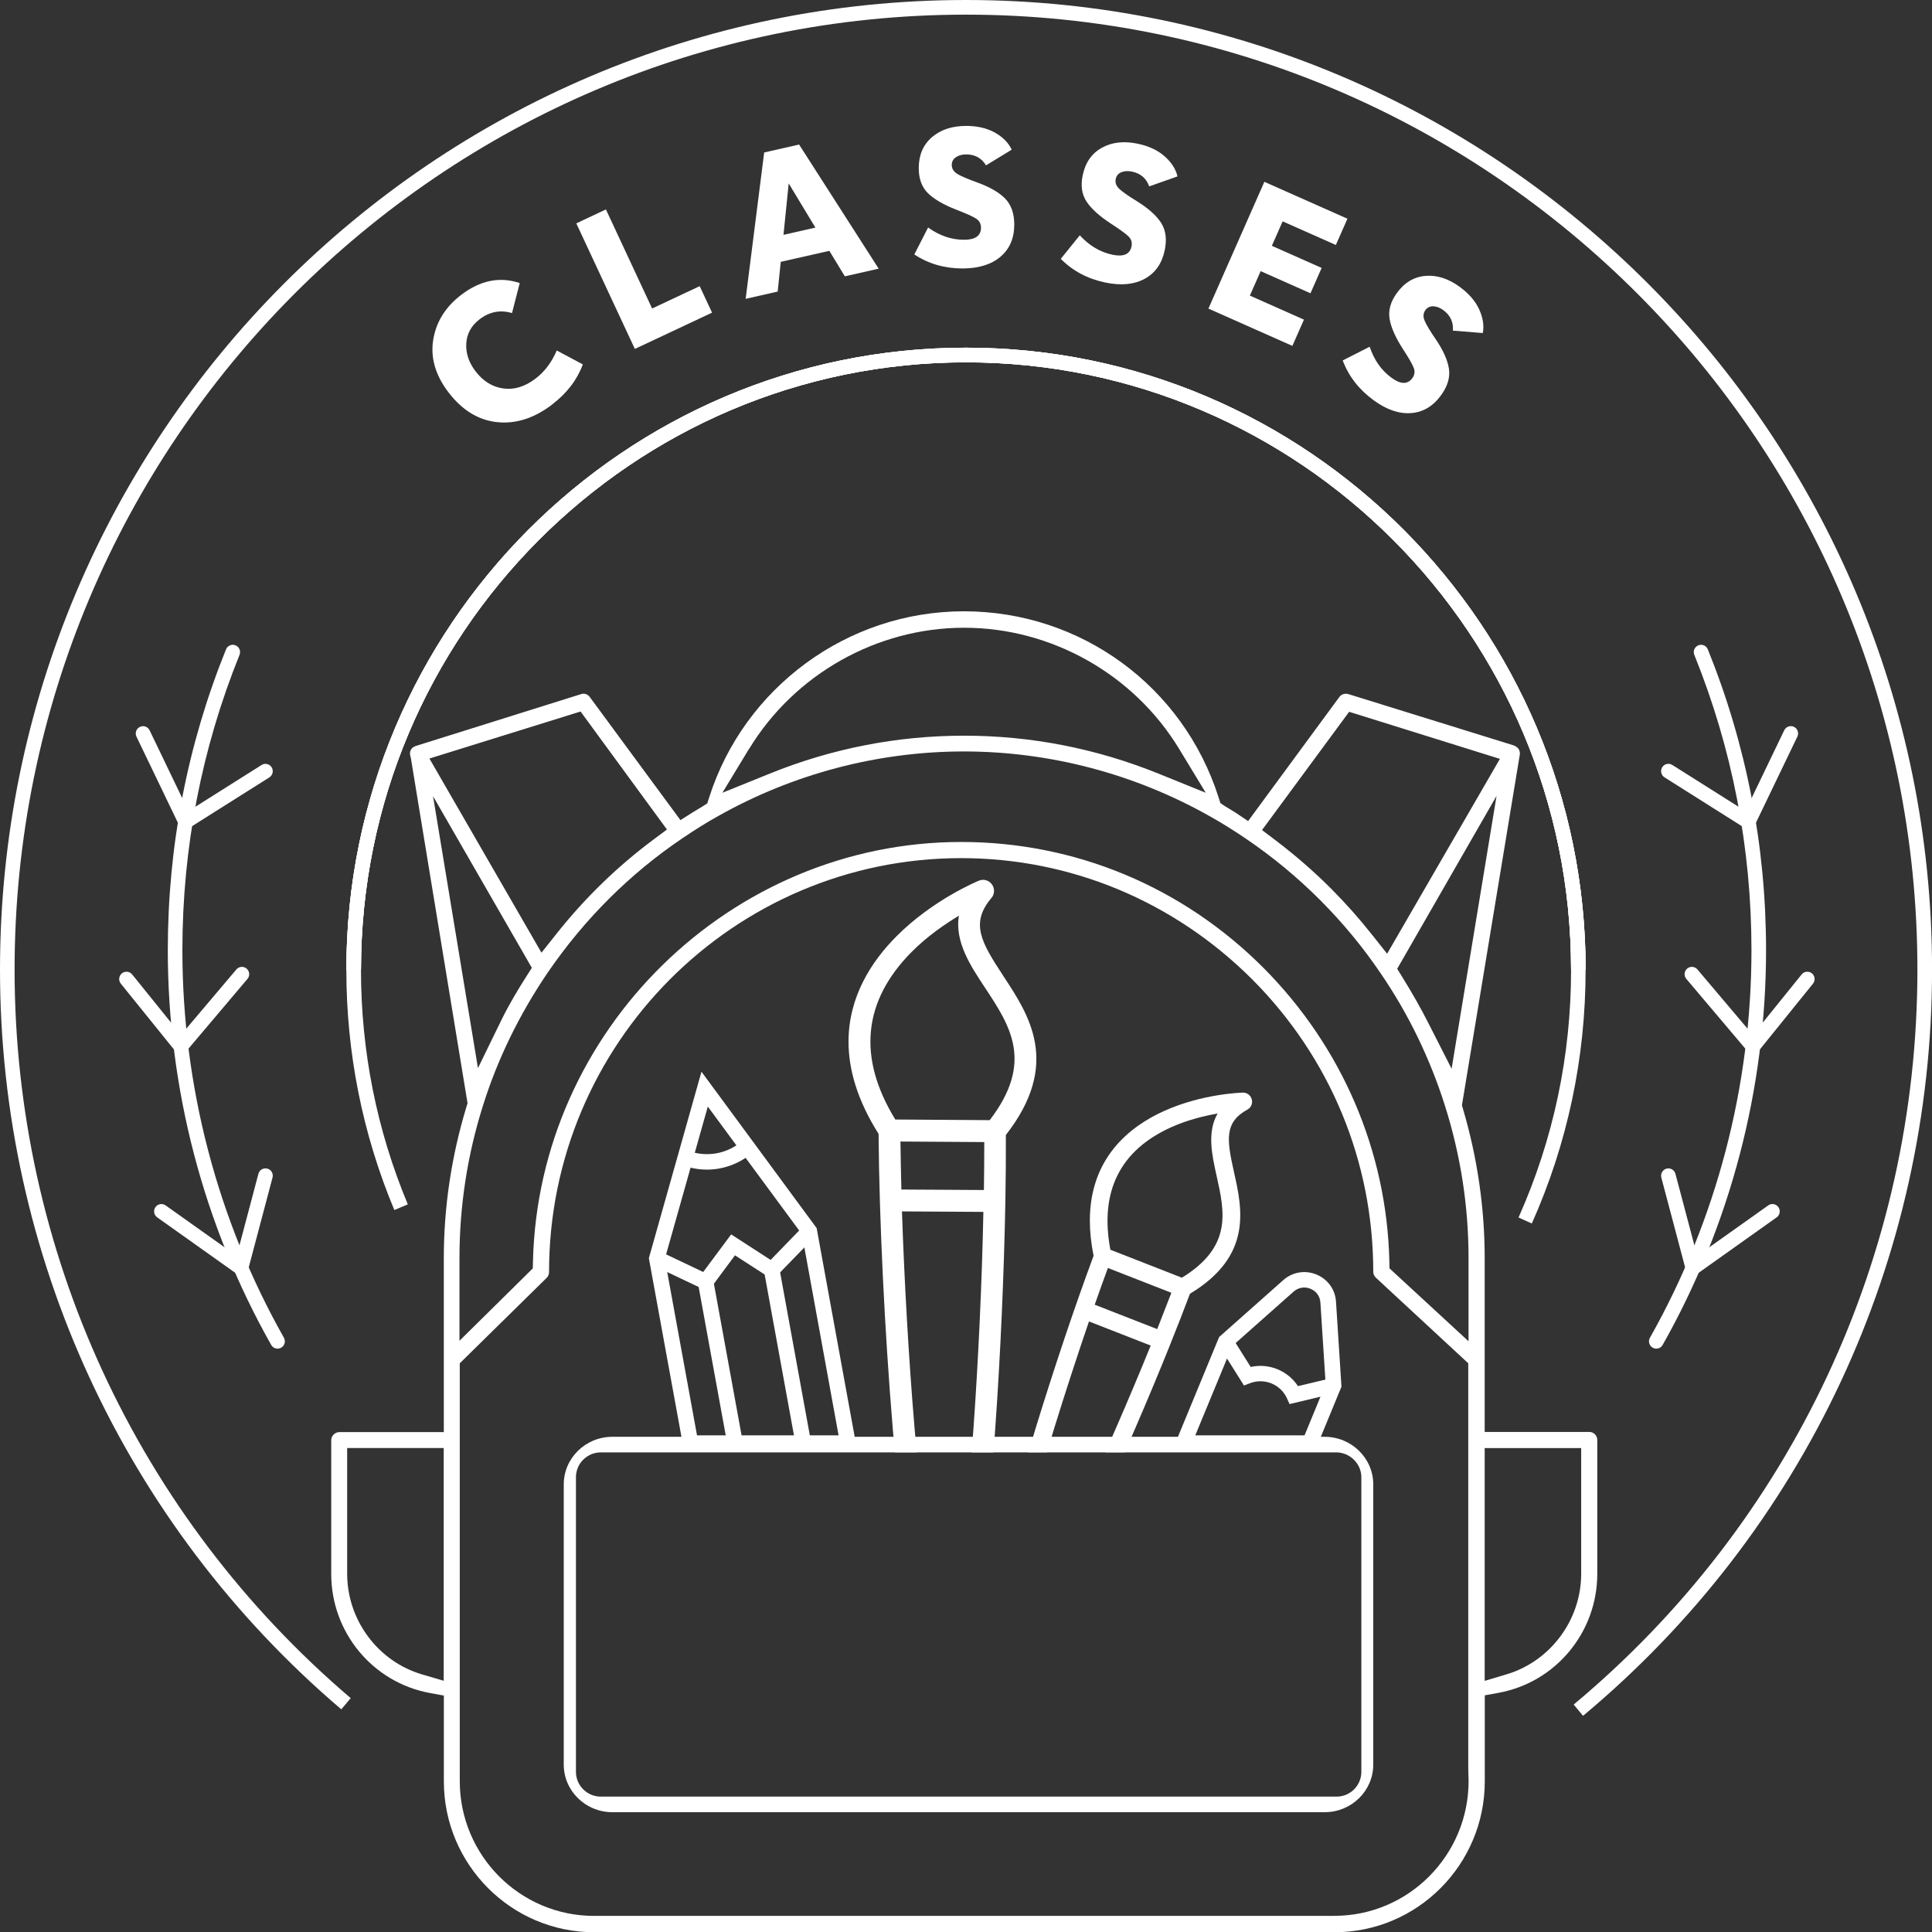 <svg xmlns="http://www.w3.org/2000/svg" width="265" height="265" viewBox="0 0 265 265" fill="none"><rect x="0" y="0" width="265" height="265" fill="#333333" stroke="none"/><g clip-path="url(#clip0_2861_2328)"><path d="M217.134 235.348L215.853 233.801C245.814 208.81 262.999 172.066 262.999 133.006C262.999 60.771 204.459 2.009 132.503 2.009C60.548 2.009 2.001 60.771 2.001 133.006C2.001 171.544 18.806 207.959 48.106 232.924L46.812 234.457C17.058 209.111 0 172.133 0 133.006C0 59.666 59.44 0 132.503 0C205.566 0 265.007 59.666 265.007 133.006C265.007 172.669 247.561 209.975 217.134 235.348Z" fill="white"></path><path d="M217.494 133.006H215.493C215.493 87.074 178.261 49.701 132.503 49.701C86.746 49.701 49.514 87.074 49.514 133.006H47.512C47.512 85.963 85.638 47.692 132.503 47.692C179.368 47.692 217.494 85.963 217.494 133.006Z" fill="white"></path><path d="M217.494 133.006H215.493C215.493 87.074 178.261 49.701 132.503 49.701C86.746 49.701 49.514 87.074 49.514 133.006H47.512C47.512 85.963 85.638 47.692 132.503 47.692C179.368 47.692 217.494 85.963 217.494 133.006Z" fill="white"></path><path d="M75.778 55.453C73.303 57.355 70.781 58.172 68.2 57.904C65.618 57.636 63.39 56.27 61.508 53.806C59.727 51.469 59.027 49.072 59.42 46.621C59.814 44.17 61.081 42.121 63.23 40.467C65.858 38.451 68.54 37.902 71.288 38.826L70.228 42.944C68.626 42.462 67.145 42.75 65.771 43.802C64.644 44.672 64.037 45.77 63.957 47.103C63.877 48.435 64.297 49.715 65.231 50.933C66.272 52.293 67.539 53.076 69.04 53.284C70.541 53.491 72.029 53.029 73.496 51.898C74.724 50.953 75.678 49.681 76.365 48.074L79.941 49.982C79.167 52.085 77.779 53.907 75.771 55.447L75.778 55.453Z" fill="white"></path><path d="M89.447 42.315L95.972 39.248L97.666 42.884L87.079 47.859L79.047 30.636L83.11 28.727L89.447 42.315Z" fill="white"></path><path d="M115.885 37.909L113.757 34.406L107.092 35.913L106.672 39.991L102.276 40.989L104.818 20.913L109.608 19.828L120.522 36.851L115.885 37.902V37.909ZM107.466 32.21L111.842 31.219L108.18 25.159L107.466 32.21Z" fill="white"></path><path d="M132.496 17.27C134.064 17.27 135.392 17.578 136.486 18.201C137.58 18.824 138.34 19.6 138.767 20.531L135.245 22.681C134.638 21.683 133.731 21.181 132.523 21.181C131.956 21.181 131.482 21.308 131.109 21.569C130.735 21.83 130.548 22.178 130.548 22.627C130.548 23.143 130.809 23.558 131.336 23.873C131.863 24.188 132.77 24.569 134.071 25.038C135.779 25.661 137.046 26.397 137.873 27.241C138.701 28.091 139.114 29.27 139.121 30.79C139.121 32.665 138.494 34.139 137.233 35.21C135.972 36.281 134.244 36.817 132.056 36.824C129.568 36.824 127.353 36.188 125.412 34.902L127.3 31.205C128.867 32.33 130.515 32.893 132.236 32.886C133.784 32.886 134.558 32.33 134.558 31.226C134.558 30.69 134.331 30.275 133.877 29.98C133.424 29.685 132.523 29.284 131.169 28.761C129.428 28.085 128.127 27.328 127.286 26.505C126.439 25.674 126.019 24.529 126.019 23.062C126.019 21.274 126.619 19.868 127.813 18.83C129.014 17.792 130.575 17.277 132.496 17.27Z" fill="white"></path><path d="M156.032 19.708C157.567 20.029 158.801 20.605 159.748 21.442C160.689 22.279 161.276 23.197 161.509 24.194L157.627 25.567C157.24 24.462 156.453 23.786 155.265 23.538C154.705 23.424 154.218 23.451 153.804 23.625C153.384 23.799 153.13 24.107 153.037 24.549C152.93 25.058 153.104 25.514 153.551 25.929C153.998 26.344 154.812 26.907 155.992 27.63C157.533 28.594 158.627 29.572 159.268 30.576C159.902 31.574 160.068 32.819 159.762 34.306C159.381 36.141 158.461 37.453 157.006 38.244C155.552 39.034 153.751 39.201 151.609 38.752C149.174 38.244 147.133 37.159 145.499 35.505L148.107 32.277C149.408 33.697 150.909 34.587 152.597 34.942C154.111 35.257 154.985 34.875 155.205 33.791C155.312 33.268 155.178 32.813 154.792 32.431C154.405 32.049 153.604 31.467 152.39 30.683C150.822 29.659 149.708 28.661 149.048 27.67C148.387 26.686 148.207 25.473 148.507 24.04C148.874 22.293 149.748 21.034 151.129 20.27C152.517 19.5 154.151 19.319 156.032 19.708Z" fill="white"></path><path d="M165.752 42.328L173.424 24.938L184.819 30L183.231 33.603L175.933 30.362L174.452 33.717L181.283 36.75L179.749 40.226L172.917 37.192L171.436 40.547L178.855 43.842L177.267 47.444L165.752 42.328Z" fill="white"></path><path d="M200.216 39.348C201.484 40.272 202.378 41.304 202.898 42.455C203.418 43.607 203.578 44.685 203.385 45.683L199.282 45.348C199.376 44.183 198.935 43.245 197.955 42.529C197.494 42.194 197.034 42.02 196.58 42.013C196.127 42.007 195.766 42.181 195.506 42.542C195.206 42.964 195.173 43.453 195.42 44.016C195.66 44.578 196.173 45.429 196.954 46.567C197.975 48.08 198.568 49.42 198.742 50.592C198.915 51.764 198.562 52.969 197.674 54.194C196.58 55.714 195.206 56.538 193.558 56.659C191.91 56.786 190.196 56.203 188.428 54.911C186.413 53.444 184.992 51.623 184.172 49.44L187.868 47.558C188.481 49.393 189.482 50.813 190.883 51.83C192.137 52.741 193.085 52.748 193.732 51.85C194.045 51.415 194.105 50.947 193.905 50.444C193.712 49.942 193.218 49.078 192.424 47.866C191.41 46.292 190.803 44.92 190.603 43.748C190.403 42.576 190.73 41.397 191.584 40.212C192.624 38.766 193.939 37.975 195.513 37.842C197.087 37.708 198.655 38.21 200.216 39.342V39.348Z" fill="white"></path><path d="M210.116 167.82L208.288 166.997C213.071 156.276 215.493 144.838 215.493 132.999C215.493 87.068 178.261 49.694 132.503 49.694C86.745 49.694 49.513 87.068 49.513 132.999C49.513 144.155 51.675 154.99 55.938 165.195L54.09 165.972C49.72 155.519 47.505 144.423 47.505 132.999C47.505 85.956 85.631 47.685 132.496 47.685C179.362 47.685 217.488 85.956 217.488 132.999C217.488 145.126 215.006 156.838 210.109 167.82H210.116Z" fill="white"></path><path d="M203.638 232.542L205.546 232.194C213.391 230.761 219.089 223.89 219.089 215.861V197.513C219.089 196.903 218.595 196.408 217.988 196.408H203.645V172.562C203.645 165.691 202.644 158.814 200.676 152.124L200.523 151.608L208.448 103.588C208.495 103.387 208.481 103.206 208.408 102.972C208.315 102.657 208.008 102.376 207.627 102.242L184.945 95.204C184.498 95.07 183.978 95.231 183.718 95.592L171.196 112.621L169.355 111.389C169.201 111.289 169.041 111.195 168.881 111.101C168.581 110.927 168.321 110.773 168.074 110.613L167.394 110.157L167.147 109.38C162.277 94.106 148.234 83.847 132.21 83.847C116.185 83.847 102.062 94.347 97.272 109.38L97.012 110.197L96.292 110.653C96.098 110.773 95.892 110.9 95.685 111.021C95.491 111.135 95.318 111.235 95.151 111.342L93.33 112.488L80.901 95.612C80.608 95.211 80.148 95.057 79.694 95.211L57.005 102.329C56.665 102.436 56.411 102.67 56.305 102.965C56.211 103.213 56.211 103.454 56.291 103.722L56.358 103.996L64.13 151.32L63.97 151.843C61.915 158.62 60.874 165.597 60.874 172.589V196.435H46.531C45.944 196.435 45.431 196.95 45.431 197.54V215.888C45.431 223.917 51.128 230.781 58.973 232.221L60.881 232.569V244.335C60.881 255.745 70.127 265.033 81.502 265.033H183.044C194.412 265.033 203.658 255.752 203.658 244.335V232.569L203.638 232.542ZM203.638 198.624H216.88V215.868C216.88 222.196 212.664 227.868 206.627 229.663L203.645 230.553V198.624H203.638ZM60.855 230.54L57.879 229.663C51.835 227.881 47.619 222.209 47.619 215.861V198.618H60.861V230.533L60.855 230.54ZM199.102 146.586L195.893 140.278C194.885 138.289 193.698 136.206 192.377 134.07L191.643 132.885L205.273 109.166L199.108 146.586H199.102ZM185.059 97.635L205.733 104.09L190.262 130.816L188.141 128.144C186.393 125.941 184.599 123.925 182.651 121.963C180.289 119.593 177.694 117.329 174.945 115.247L173.104 113.854L185.052 97.635H185.059ZM102.75 102.724C108.98 92.472 120.282 86.103 132.243 86.103C144.204 86.103 155.512 92.472 161.736 102.724L165.385 108.738L158.881 106.106C150.355 102.657 141.396 100.909 132.236 100.909C123.077 100.909 114.117 102.657 105.592 106.106L99.087 108.738L102.736 102.724H102.75ZM79.627 97.588L91.482 113.78L89.621 115.166C84.711 118.822 80.254 123.142 76.392 128.003L74.27 130.675L58.9 104.043L79.627 97.595V97.588ZM59.407 109.226L72.949 132.751L72.189 133.943C71.168 135.557 69.854 137.693 68.753 139.957L65.558 146.506L59.4 109.226H59.407ZM183.017 262.79H81.475C71.322 262.79 63.063 254.5 63.063 244.308V186.993L75.004 175.254C75.204 175.053 75.311 174.772 75.311 174.443C75.311 143.157 100.668 117.704 131.836 117.704C146.846 117.704 161.029 123.617 171.77 134.345C182.464 145.079 188.361 159.323 188.361 174.437C188.361 174.745 188.494 175.039 188.721 175.254L201.39 186.993V242.553L201.437 244.288C201.437 254.493 193.178 262.783 183.024 262.783L183.017 262.79ZM201.43 183.973L190.589 173.975L190.569 172.984C190.216 157.91 184.098 143.633 173.331 132.785C162.223 121.635 147.487 115.488 131.836 115.488C100.195 115.488 73.85 141.303 73.103 173.03L73.083 173.975L63.023 183.906V172.562C63.023 165.463 64.103 158.432 66.238 151.675C68.226 145.314 71.215 139.166 75.124 133.407C80.181 126.028 86.418 119.82 93.663 114.938C95.171 113.927 96.799 112.869 98.513 111.932C108.78 106.139 120.435 103.072 132.203 103.072C143.971 103.072 155.632 106.139 165.926 111.952C167.514 112.836 169.135 113.847 170.889 115.032C174.558 117.523 177.994 120.363 181.103 123.483C184.192 126.584 186.973 129.952 189.375 133.501C193.191 139.079 196.16 145.207 198.214 151.722C200.349 158.479 201.43 165.477 201.43 172.522V183.979V183.973Z" fill="white"></path><path d="M181.697 197.078H83.99C80.308 197.078 77.326 200.011 77.326 203.607V242.038C77.326 245.634 80.314 248.567 83.99 248.567H181.697C185.379 248.567 188.361 245.634 188.361 242.038V203.607C188.361 200.011 185.372 197.078 181.697 197.078ZM186.727 243.036C186.727 244.904 185.206 246.431 183.331 246.431H82.409C80.534 246.431 79 244.911 79 243.036V202.609C79 200.741 80.534 199.214 82.409 199.214H183.278C185.152 199.214 186.727 200.767 186.727 202.609V243.036Z" fill="white"></path><path d="M137.593 133.823C134.545 129.189 133.077 126.611 135.992 123.162C136.446 122.633 136.459 121.863 136.059 121.307C135.659 120.751 134.912 120.523 134.278 120.791C134.018 120.898 127.967 123.403 122.97 128.419C119.548 131.847 116.386 136.702 116.386 142.876C116.386 146.62 117.547 150.838 120.509 155.526C120.595 167.278 121.342 182.506 122.443 195.819C122.543 196.971 122.637 198.096 122.737 199.207H125.739C125.732 199.087 125.712 198.966 125.705 198.846C125.619 197.848 125.525 196.843 125.439 195.825C124.638 186.323 124.038 175.696 123.717 166.16L134.885 166.227C134.692 175.736 134.205 186.337 133.531 195.825C133.457 196.857 133.384 197.875 133.304 198.879C133.297 198.993 133.291 199.1 133.277 199.214H136.273C136.273 199.214 136.279 199.167 136.279 199.14C136.359 198.055 136.446 196.944 136.519 195.825C137.227 185.841 137.72 174.644 137.9 164.767V164.727C137.96 161.546 137.98 158.499 137.967 155.68C145.586 145.917 141.156 139.22 137.587 133.823H137.593ZM123.637 163.16C123.584 160.876 123.531 158.667 123.511 156.577L135.005 156.651C135.005 158.74 134.992 160.943 134.958 163.227L123.644 163.16H123.637ZM135.752 153.644L122.803 153.557C117.593 145.059 118.34 137.312 125.078 130.535C127.2 128.405 129.595 126.771 131.523 125.599C130.942 129.169 133.11 132.463 135.092 135.457C138.567 140.713 141.856 145.689 135.752 153.644Z" fill="white"></path><g clip-path="url(#clip1_2861_2328)"><path d="M117.583 199H93.821L89 172.576L96.217 147L112.014 168.451L117.583 199ZM95.604 196.878H115.023L110.003 169.307L97.087 151.783L91.189 172.675L95.604 196.878Z" fill="white"></path><path d="M96.966 160.428C96.16 160.428 95.355 160.329 94.577 160.124L95.119 158.072C96.139 158.334 97.23 158.376 98.264 158.192C99.305 158.009 100.304 157.591 101.167 156.99L102.401 158.723C101.288 159.501 99.983 160.039 98.642 160.28C98.093 160.379 97.53 160.428 96.966 160.428Z" fill="white"></path><path d="M97.13 177.146L90.02 173.771L90.947 171.854L96.453 174.472L100.29 169.314L105.702 172.816L109.939 168.444L111.479 169.915L106.016 175.547L100.81 172.186L97.13 177.146Z" fill="white"></path><path d="M106.907 173.996L104.801 174.374L109.131 198.128L111.237 197.75L106.907 173.996Z" fill="white"></path><path d="M97.839 175.622L95.734 176L99.772 198.132L101.877 197.754L97.839 175.622Z" fill="white"></path><path d="M180.377 199H160.779L167.219 183.393L176.012 175.589C177.26 174.478 179.001 174.174 180.555 174.811C182.11 175.441 183.144 176.87 183.251 178.532L184 190.206L180.377 199ZM163.96 196.877H178.936L181.832 189.852L181.111 178.66C181.054 177.804 180.548 177.096 179.742 176.771C178.943 176.445 178.081 176.594 177.432 177.167L169.002 184.645L163.953 196.87L163.96 196.877Z" fill="white"></path><path d="M176.875 192.576L176.512 191.777C175.641 189.873 173.416 188.968 171.455 189.725L170.628 190.043L167.376 184.864L169.195 183.747L171.548 187.496C174.044 186.937 176.647 187.999 178.031 190.128L182.352 189.095L182.852 191.161L176.875 192.59V192.576Z" fill="white"></path></g><path d="M171.697 150.785C171.55 150.243 171.05 149.854 170.496 149.868C170.269 149.874 164.945 150.015 159.702 152.372C154.798 154.575 149.488 158.935 149.488 167.419C149.488 168.899 149.648 170.506 150.002 172.247C147.46 179.078 144.618 187.555 142.077 195.819C141.73 196.951 141.389 198.089 141.062 199.207H143.598C143.931 198.082 144.278 196.957 144.625 195.819C146.153 190.883 147.78 185.888 149.368 181.254L157.834 184.562C156.36 188.198 154.752 192.022 153.097 195.819C152.61 196.951 152.123 198.076 151.623 199.207H154.285C154.778 198.082 155.272 196.951 155.752 195.819C157.44 191.921 159.068 188.011 160.542 184.334C160.542 184.328 160.549 184.321 160.549 184.321V184.308C161.516 181.91 162.41 179.6 163.218 177.457C171.817 172.267 170.402 165.879 169.255 160.749C168.268 156.336 167.901 153.952 171.116 152.185C171.61 151.91 171.85 151.334 171.697 150.792V150.785ZM158.728 182.305L150.155 178.957C150.769 177.203 151.376 175.515 151.963 173.921L160.669 177.323C160.062 178.91 159.408 180.578 158.728 182.305ZM162.11 175.254L152.303 171.417C150.802 163.448 153.611 157.769 160.689 154.595C162.917 153.597 165.206 153.055 167.013 152.734C165.539 155.278 166.233 158.406 166.867 161.258C167.987 166.267 169.048 171.002 162.103 175.261L162.11 175.254Z" fill="white"></path><path d="M38.072 184.984C37.726 184.984 37.385 184.803 37.199 184.475C27.919 168.055 23.016 149.332 23.016 130.341C23.016 116.07 25.704 102.182 31.001 89.07C31.208 88.555 31.795 88.307 32.302 88.514C32.816 88.722 33.062 89.311 32.856 89.82C27.659 102.691 25.017 116.325 25.017 130.341C25.017 148.984 29.834 167.365 38.94 183.484C39.213 183.966 39.047 184.582 38.566 184.85C38.413 184.937 38.239 184.984 38.072 184.984Z" fill="white"></path><path d="M25.024 114.149L18.72 101.044C18.48 100.541 18.686 99.945 19.187 99.704C19.68 99.463 20.281 99.671 20.521 100.173L25.851 111.256L35.878 104.928C36.345 104.633 36.965 104.774 37.259 105.242C37.552 105.711 37.412 106.334 36.945 106.629L25.024 114.155V114.149Z" fill="white"></path><path d="M24.79 145.1L16.571 134.921C16.224 134.492 16.291 133.856 16.718 133.508C17.145 133.16 17.779 133.227 18.126 133.655L24.824 141.952L32.422 132.972C32.782 132.55 33.41 132.497 33.83 132.858C34.25 133.22 34.303 133.849 33.943 134.271L24.784 145.1H24.79Z" fill="white"></path><path d="M33.656 175.575L21.561 166.977C21.108 166.655 21.001 166.033 21.321 165.577C21.642 165.122 22.262 165.015 22.716 165.336L32.462 172.26L35.444 161.004C35.584 160.468 36.131 160.153 36.672 160.294C37.205 160.434 37.526 160.983 37.379 161.526L33.656 175.575Z" fill="white"></path><path d="M227.181 184.984C227.014 184.984 226.847 184.944 226.687 184.85C226.207 184.575 226.04 183.966 226.314 183.484C235.42 167.365 240.236 148.984 240.236 130.341C240.236 116.325 237.601 102.697 232.398 89.82C232.191 89.305 232.438 88.722 232.951 88.514C233.465 88.307 234.046 88.555 234.252 89.07C239.549 102.182 242.238 116.07 242.238 130.341C242.238 149.332 237.334 168.055 228.055 184.475C227.868 184.803 227.534 184.984 227.181 184.984Z" fill="white"></path><path d="M240.23 114.149L228.308 106.622C227.841 106.327 227.701 105.704 227.995 105.236C228.288 104.767 228.909 104.626 229.376 104.921L239.402 111.249L244.733 100.166C244.973 99.664 245.573 99.457 246.067 99.698C246.567 99.939 246.774 100.541 246.534 101.037L240.23 114.142V114.149Z" fill="white"></path><path d="M240.463 145.1L231.304 134.271C230.944 133.849 230.997 133.213 231.417 132.858C231.837 132.497 232.471 132.55 232.825 132.972L240.423 141.952L247.121 133.655C247.468 133.227 248.102 133.16 248.529 133.508C248.956 133.856 249.022 134.492 248.676 134.921L240.457 145.1H240.463Z" fill="white"></path><path d="M231.597 175.575L227.875 161.526C227.735 160.99 228.048 160.441 228.582 160.294C229.116 160.153 229.663 160.468 229.809 161.004L232.791 172.26L242.538 165.336C242.992 165.015 243.612 165.122 243.932 165.577C244.252 166.033 244.146 166.655 243.692 166.977L231.597 175.575Z" fill="white"></path></g><defs><clipPath id="clip0_2861_2328"><rect width="265" height="265" fill="white"></rect></clipPath><clipPath id="clip1_2861_2328"><rect width="95" height="52" fill="white" transform="translate(89 147)"></rect></clipPath></defs></svg>